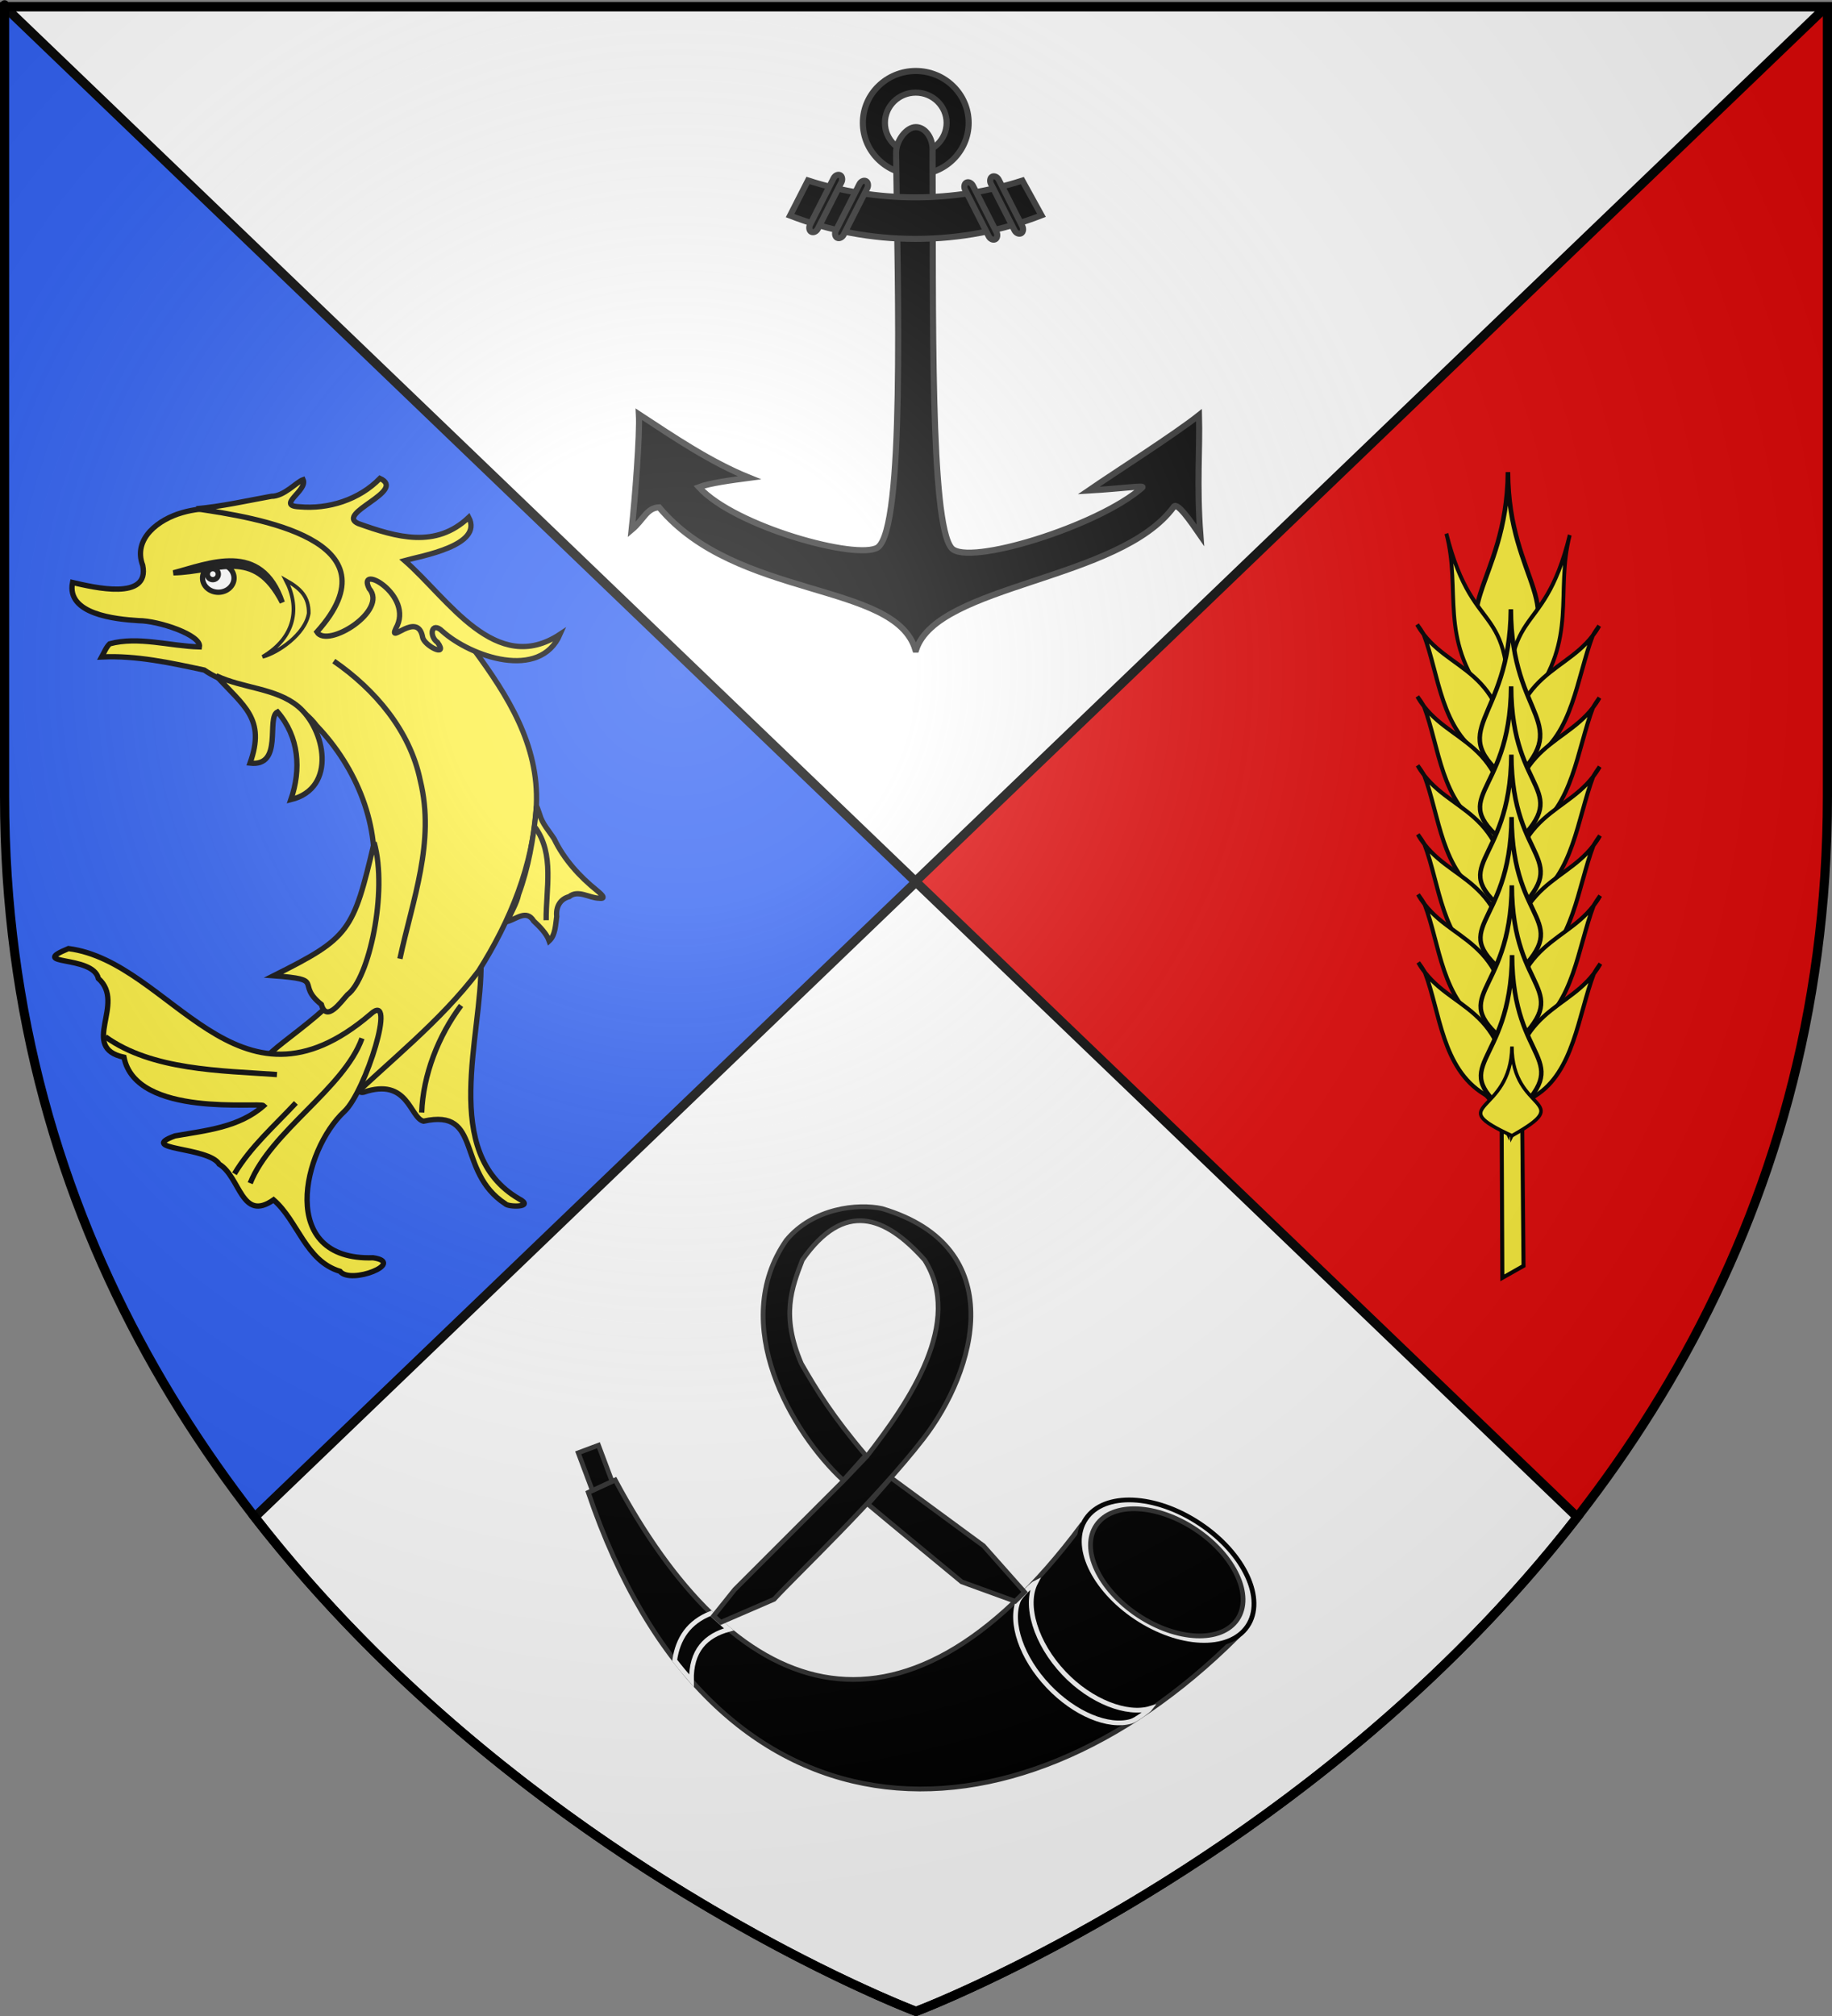 <?xml version="1.0" encoding="UTF-8" standalone="no"?>
<svg
   xmlns:dc="http://purl.org/dc/elements/1.1/"
   xmlns:cc="http://creativecommons.org/ns#"
   xmlns:rdf="http://www.w3.org/1999/02/22-rdf-syntax-ns#"
   xmlns:svg="http://www.w3.org/2000/svg"
   xmlns="http://www.w3.org/2000/svg"
   xmlns:xlink="http://www.w3.org/1999/xlink"
   xmlns:sodipodi="http://sodipodi.sourceforge.net/DTD/sodipodi-0.dtd"
   xmlns:inkscape="http://www.inkscape.org/namespaces/inkscape"
   height="660"
   width="600"
   version="1.0"
   id="svg2"
   sodipodi:version="0.32"
   inkscape:version="0.46"
   sodipodi:docname="blason_ville_fr_Chailly-en-Gâtinais_(Loiret).svg"
   sodipodi:docbase="E:\Mes documents\Mes images\Héraldique\Réalisations\Communes européennes\France\41 - Loir-et-Cher"
   inkscape:export-filename="/Users/olivier/Desktop/Blason Rouge/Blason_Vide_3D.png"
   inkscape:export-xdpi="144"
   inkscape:export-ydpi="144"
   inkscape:output_extension="org.inkscape.output.svg.inkscape">
  <rect width="100%" height="100%" fill="#808080" stroke="none"/>
  <sodipodi:namedview
     inkscape:window-height="975"
     inkscape:window-width="1280"
     inkscape:pageshadow="2"
     inkscape:pageopacity="0.0"
     guidetolerance="10.0"
     gridtolerance="10.0"
     objecttolerance="10.0"
     borderopacity="1.0"
     bordercolor="#666666"
     pagecolor="#ffffff"
     id="base"
     showgrid="false"
     height="660px"
     inkscape:zoom="1.1590904"
     inkscape:cx="300.00013"
     inkscape:cy="330.00014"
     inkscape:window-x="-4"
     inkscape:window-y="-4"
     inkscape:current-layer="layer3"
     inkscape:object-nodes="true"
     inkscape:snap-global="false" />
  <desc
     id="desc4">Flag of Canton of Valais (Wallis)</desc>
  <defs
     id="defs6">
    <linearGradient
       id="linearGradient2893">
      <stop
         style="stop-color:white;stop-opacity:0.314;"
         offset="0"
         id="stop2895" />
      <stop
         id="stop2897"
         offset="0.19"
         style="stop-color:white;stop-opacity:0.251;" />
      <stop
         style="stop-color:#6b6b6b;stop-opacity:0.125;"
         offset="0.6"
         id="stop2901" />
      <stop
         style="stop-color:black;stop-opacity:0.125;"
         offset="1"
         id="stop2899" />
    </linearGradient>
    <radialGradient
       inkscape:collect="always"
       xlink:href="#linearGradient2893"
       id="radialGradient3163"
       gradientUnits="userSpaceOnUse"
       gradientTransform="matrix(1.353,0,0,1.349,-77.629,-85.747)"
       cx="221.445"
       cy="226.331"
       fx="221.445"
       fy="226.331"
       r="300" />
    <g
       id="s">
      <g
         id="c">
        <path
           id="t"
           d="M 0,0 L 0,1 L 0.5,1 L 0,0 z "
           transform="matrix(0.951,0.309,-0.309,0.951,0,-1)" />
        <use
           xlink:href="#t"
           transform="scale(-1,1)"
           id="use2144"
           x="0"
           y="0"
           width="810"
           height="540" />
      </g>
      <g
         id="a">
        <use
           xlink:href="#c"
           transform="matrix(0.309,0.951,-0.951,0.309,0,0)"
           id="use2147"
           x="0"
           y="0"
           width="810"
           height="540" />
        <use
           xlink:href="#c"
           transform="matrix(-0.809,0.588,-0.588,-0.809,0,0)"
           id="use2149"
           x="0"
           y="0"
           width="810"
           height="540" />
      </g>
      <use
         xlink:href="#a"
         transform="scale(-1,1)"
         id="use2151"
         x="0"
         y="0"
         width="810"
         height="540" />
    </g>
    <g
       id="f">
      <rect
         width="100"
         height="60"
         x="-50"
         y="-30"
         style="fill:#28166f"
         id="rect1964" />
      <g
         transform="translate(0,-20)"
         style="fill:#ffffff"
         id="g1966">
        <path
           d="M -1.212,27.818 C -1.212,22.175 -2.091,20.471 -4.542,13.98 C -5.709,10.888 -5.024,7.103 -2.858,3.601 C -2.082,2.346 -1.114,1.214 0,0 C 1.114,1.214 2.082,2.346 2.858,3.601 C 5.024,7.103 5.709,10.888 4.542,13.98 C 2.091,20.471 1.212,22.175 1.212,27.818 L -1.212,27.818 z"
           id="path1968" />
        <path
           d="M 2.922,27.672 C 2.922,21.721 5.239,17.829 8.501,16.66 C 9.949,16.141 11.808,16.387 13.519,18.107 C 15.638,20.236 16.255,26.1 10.036,27.228 C 10.694,26.272 10.655,24.147 9.322,23.441 C 8.331,22.916 7.209,23.188 6.646,23.564 C 5.822,24.116 4.917,25.67 4.967,27.672 L 2.922,27.672 z"
           id="rwi" />
        <path
           d="M 1.777,30.183 C 1.79,32.191 2.795,33.518 4.516,34.257 C 4.295,34.955 3.257,36.378 1.831,36.281 C 1.55,37.787 1.282,38.632 0,40 C -1.282,38.632 -1.55,37.787 -1.831,36.281 C -3.257,36.378 -4.295,34.955 -4.516,34.257 C -2.795,33.518 -1.79,32.191 -1.777,30.183 L 1.777,30.183 z"
           id="path1971" />
        <use
           transform="scale(-1,1)"
           id="use1973"
           x="0"
           y="0"
           width="800"
           height="400"
           xlink:href="#rwi" />
        <rect
           width="15.846"
           height="3.218"
           x="-7.923"
           y="27.331"
           id="rect1975" />
      </g>
    </g>
    <g
       id="s-4">
      <g
         id="c-6">
        <path
           id="t-0"
           d="M 0,0 L 0,1 L 0.5,1 L 0,0 z"
           transform="matrix(0.951,0.309,-0.309,0.951,0,-1)" />
        <use
           xlink:href="#t-0"
           transform="scale(-1,1)"
           id="use2144-7"
           x="0"
           y="0"
           width="810"
           height="540" />
      </g>
      <g
         id="a-1">
        <use
           xlink:href="#c-6"
           transform="matrix(0.309,0.951,-0.951,0.309,0,0)"
           id="use2147-7"
           x="0"
           y="0"
           width="810"
           height="540" />
        <use
           xlink:href="#c-6"
           transform="matrix(-0.809,0.588,-0.588,-0.809,0,0)"
           id="use2149-7"
           x="0"
           y="0"
           width="810"
           height="540" />
      </g>
      <use
         xlink:href="#a-1"
         transform="scale(-1,1)"
         id="use2151-7"
         x="0"
         y="0"
         width="810"
         height="540" />
    </g>
  </defs>
  <g
     inkscape:groupmode="layer"
     id="layer3"
     inkscape:label="Fond écu"
     style="display:inline">
    <path
       style="fill:#2b5df2;fill-opacity:1;fill-rule:evenodd;stroke:none;stroke-width:1px;stroke-linecap:butt;stroke-linejoin:miter;stroke-opacity:1"
       d="M 1.5,2.188 L 1.5,260.719 C 1.5,546.17 300,658.5 300,658.5 L 300,2.188 L 1.5,2.188 z"
       id="path2855" />
    <path
       id="path4288"
       d="M 598.5,2.188 L 598.5,260.719 C 598.5,546.17 300,658.5 300,658.5 L 300,2.188 L 598.5,2.188 z"
       style="fill:#e20909;fill-opacity:1;fill-rule:evenodd;stroke:none;stroke-width:1px;stroke-linecap:butt;stroke-linejoin:miter;stroke-opacity:1" />
    <path
       style="fill:#ffffff;fill-opacity:1;fill-rule:evenodd;stroke:#000000;stroke-width:3;stroke-linecap:butt;stroke-linejoin:miter;stroke-opacity:1;stroke-miterlimit:4;stroke-dasharray:none"
       d="M 300,288.75 L 83.438,496.656 C 171.806,610.25 300,658.5 300,658.5 C 300,658.5 428.194,610.25 516.562,496.656 L 300,288.75 z"
       id="path6719"
       sodipodi:nodetypes="ccccc" />
    <path
       style="fill:#ffffff;fill-opacity:1;fill-rule:evenodd;stroke:#000000;stroke-width:3;stroke-linecap:butt;stroke-linejoin:miter;stroke-opacity:1;stroke-miterlimit:4;stroke-dasharray:none"
       d="M 1.5,2.188 L 299.812,288.562 L 598.125,2.188 L 300,2.188 L 1.5,2.188 z M 598.125,2.188 L 598.5,2.594 L 598.5,2.188 L 598.125,2.188 z"
       id="path6733" />
  </g>
  <g
     inkscape:groupmode="layer"
     id="layer4"
     inkscape:label="Meubles">
    <g
       style="display:inline"
       transform="translate(-236.917,-39.449)"
       id="g4254"
       inkscape:label="Calque 1">
      <path
         sodipodi:nodetypes="ccccccc"
         id="path2325"
         d="M 406.933,431.947 C 380.927,416.844 394.908,378.385 394.45,354.465 C 390.959,359.952 386.549,364.75 381.845,369.207 C 380.437,371.709 348.12,398.288 355.97,397.037 C 370.63,392.053 371.095,405.382 375.61,406.509 C 395.115,402.171 386.152,422.924 402.388,433.526 C 403.246,434.698 412.296,434.758 406.933,431.947 z"
         style="fill:#fcef3c;fill-opacity:1;stroke:#000000;stroke-width:1.736" />
      <path
         sodipodi:nodetypes="cccccccccccccccccc"
         id="path2333"
         d="M 270.219,254.526 C 281.576,253.987 292.768,256.458 303.804,258.811 C 315.236,266.645 331.75,265.254 340.633,277.073 C 353.704,290.737 361.721,310.039 358.931,329.094 C 357.712,339.127 354.888,348.922 351.837,358.496 C 348.617,369.84 318.907,386.051 324.591,387.045 C 348.738,384.785 372.42,362.774 349.473,397.851 C 347.133,401.924 343.752,407.628 349.268,401.483 C 364.251,386.986 381.055,374.027 393.676,357.322 C 404.01,340.984 411.621,322.567 412.589,303.077 C 413.459,283.35 403.239,267.211 392.071,252.046 C 373.739,231.463 325.949,198.674 296.552,207.293 C 289.079,209.402 280.31,215.694 283.659,224.545 C 286.014,236.196 267.723,231.76 260.664,230.146 C 258.616,240.548 274.691,242.166 282.299,242.641 C 288.807,242.645 302.975,247.362 302.236,251.233 C 292.53,250.977 282.193,247.675 272.832,250.226 C 271.615,251.42 271.035,253.069 270.219,254.526 z"
         style="fill:#fcef3c;fill-opacity:1;stroke:#000000;stroke-width:1.736" />
      <path
         id="path2291"
         d=""
         style="fill:#ffffff;stroke:#000000" />
      <path
         id="path2293"
         d=""
         style="fill:#ffffff;stroke:#000000" />
      <path
         id="path2295"
         d=""
         style="fill:#ffffff;stroke:#000000" />
      <path
         id="path2297"
         d=""
         style="fill:#ffffff;stroke:#000000" />
      <path
         id="path2299"
         d=""
         style="fill:#ffffff;stroke:#000000" />
      <path
         id="path2301"
         d=""
         style="fill:#ffffff;stroke:#000000" />
      <path
         id="path2305"
         d=""
         style="fill:#ffffff;stroke:#000000" />
      <path
         id="path2307"
         d=""
         style="fill:#ffffff;stroke:#000000" />
      <path
         id="path2309"
         d=""
         style="fill:#ffffff;stroke:#000000" />
      <path
         sodipodi:nodetypes="cscccccccccc"
         id="path2323"
         d="M 359.102,451.219 C 327.613,452.256 336.092,415.948 349.721,403.294 C 356.588,396.918 367.197,363.253 358.245,371.499 C 314.283,409.044 293.049,354.317 259.346,349.996 C 245.611,355.656 267.363,351.991 269.136,359.784 C 278.368,367.984 262.746,382.397 277.521,385.571 C 281.433,405.524 322.03,400.15 323.284,401.437 C 315.172,408.579 304.35,409.536 294.207,411.327 C 281.475,415.973 305.194,414.825 308.693,420.566 C 315.674,424.747 315.927,439.675 326.526,432.255 C 334.566,439.245 336.962,452.268 348.278,455.653 C 351.766,460.116 369.979,452.812 359.102,451.219 z"
         style="fill:#fcef3c;fill-opacity:1;stroke:#000000;stroke-width:1.736" />
      <path
         id="path2327"
         d="M 432.428,330.983 C 426.69,326.365 421.63,320.777 418.415,314.1 C 416.742,311.475 414.533,309.18 413.672,306.095 C 413.1,304.633 412.489,301.832 412.492,304.919 C 411.581,314.176 410.001,323.427 406.778,332.184 C 406.122,335.349 404.135,338.331 403.113,341.132 C 406.165,340.239 409.382,337.159 411.697,340.959 C 413.748,342.87 415.943,345.112 416.775,347.484 C 418.836,345.605 418.857,342.16 419.253,339.488 C 418.933,336.478 420.262,333.796 423.324,333 C 426.258,330.61 429.857,333.449 433.125,333.504 C 436.107,333.911 433.127,331.585 432.428,330.983 z"
         style="fill:#fcef3c;fill-opacity:1;stroke:#000000;stroke-width:1.736" />
      <path
         sodipodi:nodetypes="ccccc"
         id="polygon2329"
         d="M 342.17,368.294 C 343.839,374.388 348.626,367.342 350.73,365.083 C 357.744,359.956 363.967,331.5 359.47,315.279 C 352.567,344.585 351.416,346.415 326.528,358.89 C 344.038,360.176 333.431,361.317 342.17,368.294 z"
         style="fill:#fcef3c;fill-opacity:1;stroke:#000000;stroke-width:1.736" />
      <path
         sodipodi:nodetypes="cccccs"
         id="path2331"
         d="M 334.531,270.707 C 327.248,264.679 316.404,264.814 307.716,260.665 C 316.68,270.625 324.045,274.644 318.809,289.286 C 329.848,290.516 323.993,274.409 327.815,272.511 C 334.899,280.758 335.608,291.311 332.178,301.243 C 347.453,297.52 343.375,278.028 334.531,270.707 z"
         style="fill:#fcef3c;fill-opacity:1;stroke:#000000;stroke-width:1.736" />
      <path
         id="path2335"
         d=""
         style="fill:none;stroke:#000000;stroke-width:1.736" />
      <path
         id="path2337"
         d=""
         style="fill:none;stroke:#000000;stroke-width:1.736" />
      <path
         sodipodi:nodetypes="cccccccccccccccc"
         id="path2339"
         d="M 301.222,206.006 C 309.493,205.265 317.621,203.409 325.779,201.93 C 329.984,201.96 333.945,197.286 336.189,196.486 C 337.811,200.007 327.22,204.997 334.906,205.357 C 344.494,206.249 354.591,203.033 361.362,196.067 C 370.371,200.229 346.474,207.513 354.269,210.854 C 366.888,215.374 379.602,219.067 390.439,208.823 C 395.325,218.107 374.624,221.504 369.433,222.971 C 383.704,235.4 399.236,261.034 420.367,247.069 C 413.73,262.349 391.12,254.456 381.792,246.1 C 378.204,242.634 377.276,247.718 380.231,249.776 C 383.896,254.911 375.764,250.83 375.321,248.026 C 373.68,239.296 363.947,250.696 366.567,245.165 C 372.744,234.402 353.542,223.564 357.831,232.146 C 364.19,239.384 344.104,251.882 340.699,246.353 C 367.904,216.067 320.76,208.928 301.222,206.006 z"
         style="fill:#fcef3c;fill-opacity:1;stroke:#000000;stroke-width:1.736" />
      <path
         sodipodi:nodetypes="ccc"
         id="path2349"
         d="M 346.24,255.88 C 359.69,265.163 371.238,278.669 374.567,295.022 C 379.51,315.14 372.025,334.022 367.897,353.324"
         style="fill:none;stroke:#000000;stroke-width:1.736" />
      <path
         sodipodi:nodetypes="cc"
         id="path2367"
         d="M 412.178,310.3 C 418.596,319.127 415.697,330.476 415.786,340.718"
         style="fill:none;stroke:#000000;stroke-width:1.736" />
      <path
         sodipodi:nodetypes="cc"
         id="path2369"
         d="M 271.431,378.868 C 286.692,389.87 309.262,389.93 327.626,391.241"
         style="fill:none;stroke:#000000;stroke-width:1.736" />
      <path
         id="path2371"
         d="M 313.708,423.72 C 318.994,414.859 326.864,408.01 333.814,400.521"
         style="fill:none;stroke:#000000;stroke-width:1.736" />
      <path
         sodipodi:nodetypes="cc"
         id="path2373"
         d="M 318.861,426.815 C 325.596,409.821 349.601,395.797 355.467,379.385"
         style="fill:none;stroke:#000000;stroke-width:1.736" />
      <path
         sodipodi:nodetypes="cc"
         id="path2375"
         d="M 375.026,403.679 C 375.469,391.355 380.482,378.533 387.916,368.622"
         style="fill:none;stroke:#000000;stroke-width:1.736" />
      <path
         sodipodi:nodetypes="cccc"
         id="path6368"
         d="M 330.521,229.392 C 335.171,238.275 333.75,248.066 322.907,254.477 C 327.798,253.26 336.943,247.123 338.031,240.189 C 338.064,234.838 335.428,232.147 330.521,229.392 z"
         style="fill:#fcef3c;fill-opacity:1;fill-rule:evenodd;stroke:#000000;stroke-width:1.213px;stroke-linecap:butt;stroke-linejoin:miter;stroke-opacity:1" />
      <g
         id="g8308">
        <ellipse
           rx="2.97"
           cy="478.45"
           ry="2.672"
           cx="471.716"
           sodipodi:cy="478.45001"
           sodipodi:cx="471.716"
           style="fill:#ffffff;fill-opacity:1;stroke:#000000"
           id="ellipse2343"
           transform="matrix(1.736,0,0,1.736,-510.482,-601.884)"
           sodipodi:rx="2.97"
           sodipodi:ry="2.6719999" />
        <circle
           cy="477.708"
           transform="matrix(1.736,0,0,1.736,-510.482,-601.884)"
           r="1.039"
           cx="470.677"
           sodipodi:cy="477.70801"
           sodipodi:cx="470.677"
           style="fill:#ffffff;fill-opacity:1;stroke:#000000"
           id="circle2345"
           sodipodi:rx="1.039"
           sodipodi:ry="1.039" />
        <path
           style="fill:#000000;fill-opacity:1;stroke:#000000;stroke-width:1.736"
           d="M 293.716,226.987 C 305.122,224.046 322.512,216.305 329.366,236.674 C 319.985,218.348 308.387,226.679 293.716,226.987 z"
           id="polygon2341"
           sodipodi:nodetypes="ccc" />
      </g>
    </g>
    <g
       style="display:inline"
       id="g6570"
       transform="matrix(-0.518,0,0,0.518,414.052,391.649)">
      <g
         id="g13490"
         transform="translate(-137.024,-167.24)">
        <path
           id="path6357"
           style="opacity:1;fill:#000000;fill-opacity:1;fill-rule:evenodd;stroke:#313131;stroke-width:3;stroke-linecap:butt;stroke-linejoin:miter;stroke-miterlimit:4;stroke-dasharray:none;stroke-opacity:1"
           d="M 252.738,375.338 C 368.681,530.467 473.638,484.516 547.381,346.529 L 564.405,354.386 C 486.367,585.006 296.249,587.097 154.524,446.053 L 252.738,375.338 z" />
        <path
           id="path1900"
           style="opacity:1;fill:#ffffff;fill-opacity:1;fill-rule:evenodd;stroke:#000000;stroke-width:3.049;stroke-linejoin:miter;stroke-miterlimit:4;stroke-dasharray:none;stroke-opacity:1"
           transform="matrix(0.821,-0.546,0.552,0.813,-171.439,185.081)"
           d="M 247.5,394.981 C 247.506,415.958 219.655,432.964 185.298,432.964 C 150.94,432.964 123.089,415.958 123.095,394.981 C 123.089,374.005 150.94,356.998 185.298,356.998 C 219.655,356.998 247.506,374.005 247.5,394.981 z" />
        <path
           id="path4561"
           style="opacity:1;fill:#000000;fill-opacity:1;fill-rule:evenodd;stroke:#313131;stroke-width:3.485;stroke-linejoin:miter;stroke-miterlimit:4;stroke-dasharray:none;stroke-opacity:1"
           transform="matrix(0.717,-0.478,0.482,0.712,-124.598,212.248)"
           d="M 247.5,394.981 C 247.506,415.958 219.655,432.964 185.298,432.964 C 150.94,432.964 123.089,415.958 123.095,394.981 C 123.089,374.005 150.94,356.998 185.298,356.998 C 219.655,356.998 247.506,374.005 247.5,394.981 z" />
        <path
           id="path2789"
           style="opacity:1;fill:#000000;fill-opacity:1;fill-rule:evenodd;stroke:#ffffff;stroke-width:3;stroke-linecap:butt;stroke-linejoin:miter;stroke-miterlimit:4;stroke-dasharray:none;stroke-opacity:1"
           d="M 281.53,411.378 C 288.802,425.493 281.606,449.749 263.562,468.75 C 246.575,486.639 223.719,495.293 209.052,490.874 C 209.808,491.92 217.865,498.071 221.161,499.032 C 235.528,503.224 256.952,494.365 273.531,476.906 C 290.454,459.085 298.079,436.635 292.419,422.648 C 291.262,419.789 283.532,412.307 281.53,411.378 z" />
        <path
           id="path8141"
           style="opacity:1;fill:#000000;fill-opacity:1;fill-rule:evenodd;stroke:#ffffff;stroke-width:3;stroke-linecap:butt;stroke-linejoin:miter;stroke-miterlimit:4;stroke-dasharray:none;stroke-opacity:1"
           d="M 486.812,430.781 C 483.098,434.385 479.337,437.766 475.531,440.938 C 490.195,444.968 499.489,454.348 499.188,473.344 C 502.786,469.263 506.328,464.997 509.781,460.531 C 507.777,446.778 500.94,436.308 486.812,430.781 z" />
        <path
           id="path9034"
           style="opacity:1;fill:#000000;fill-opacity:1;fill-rule:evenodd;stroke:#313131;stroke-width:3;stroke-linecap:butt;stroke-linejoin:miter;stroke-miterlimit:4;stroke-dasharray:none;stroke-opacity:1"
           d="M 378.656,175 C 296.985,199.265 319.264,277.455 352.594,320.469 C 382.453,359.003 433.22,406.946 446.969,421.938 L 480.656,436.5 C 482.156,435.158 483.64,433.785 485.125,432.375 L 471.781,415.719 L 402.812,346.781 L 388.312,331.592 C 361.005,296.464 327.023,246.589 351.781,207.438 C 376.774,179.393 402.588,169.735 429.031,207.438 C 435.813,225.11 442.677,242.703 429.719,272.938 C 420.046,289.885 409.519,306.725 389,330.904 L 403.157,346.781 C 435.722,316.714 476.041,247.914 439.203,195 C 422.189,174.489 393.838,171.659 378.656,175 z M 373,345.156 L 314.531,388.125 L 288.594,417.344 C 290.571,419.339 292.531,421.307 294.5,423.188 L 328.312,410.906 C 341.16,400.236 374.715,372.673 387.562,361.844 L 373,345.156 z" />
        <path
           id="rect11697"
           style="opacity:1;fill:#000000;fill-opacity:1;fill-rule:evenodd;stroke:#313131;stroke-width:3;stroke-linejoin:miter;stroke-miterlimit:4;stroke-dasharray:none;stroke-opacity:1"
           d="M 557.969,324.562 L 549.375,347.438 L 561.812,353.188 L 570.75,329.344 L 557.969,324.562 z" />
      </g>
    </g>
    <g
       style="display:inline"
       id="g6464"
       transform="translate(-651.18,1.225)">
      <path
         id="path9478"
         d="M 951.099,22.012 C 941.538,22.012 933.778,29.618 933.778,38.989 C 933.778,48.361 941.538,55.967 951.099,55.967 C 960.66,55.967 968.42,48.361 968.42,38.989 C 968.42,29.618 960.66,22.012 951.099,22.012 z M 951.099,29.091 C 956.676,29.091 961.21,33.523 961.21,38.989 C 961.21,44.456 956.676,48.9 951.099,48.9 C 945.522,48.9 941,44.456 941,38.989 C 941,33.523 945.522,29.091 951.099,29.091 z"
         style="fill:#000000;fill-opacity:1;fill-rule:evenodd;stroke:#313131;stroke-width:2;stroke-miterlimit:4;stroke-dasharray:none;stroke-opacity:1" />
      <path
         sodipodi:nodetypes="ccccccccccscccsscssc"
         id="path11290"
         d="M 951.111,40.394 C 948.07,40.394 944.658,44.725 944.653,48.839 C 945.232,94.606 947.504,171.615 938.645,177.995 C 932.06,182.231 891.889,171.279 880.071,158.264 C 883.557,156.923 890.873,155.952 896.616,155.193 C 883.866,150.045 872.19,142.107 860.424,134.401 C 860.782,141.055 859.122,162.4 858.05,172.221 C 861.978,168.932 862.931,165.056 867.043,164.861 C 892.362,195.135 944.285,189.077 950.968,211.434 L 951.23,211.434 C 958.332,189.959 1017.944,188.894 1035.623,164.655 C 1036.754,163.104 1041.033,169.288 1044.315,174.031 C 1043.073,157.291 1044.176,146.039 1043.865,134.679 C 1036.176,140.823 1016.001,153.667 1007.733,159.364 C 1019.555,158.651 1026.233,157.565 1025.289,158.394 C 1010.801,171.121 968.063,184.24 962.835,178.214 C 955.726,170.017 956.867,100.034 956.602,48.619 C 956.605,48.584 956.6,48.549 956.602,48.514 C 956.616,48.297 956.626,48.08 956.626,47.859 C 956.626,43.739 954.155,40.394 951.111,40.394 z"
         style="fill:#000000;fill-opacity:1;fill-rule:evenodd;stroke:#313131;stroke-width:2;stroke-miterlimit:4;stroke-dasharray:none;stroke-opacity:1" />
      <g
         transform="matrix(0.382,0,0,0.374,616.717,-35.521)"
         id="g12214"
         style="fill:#000000;fill-opacity:1;stroke:#313131;stroke-width:5.288;stroke-miterlimit:4;stroke-dasharray:none;stroke-opacity:1">
        <path
           style="opacity:1;fill:#000000;fill-opacity:1;fill-rule:evenodd;stroke:#313131;stroke-width:5.288;stroke-miterlimit:4;stroke-dasharray:none;stroke-opacity:1;display:inline"
           d="M 782.969,249.656 L 767.594,280.438 C 800.868,293.577 837.103,300.812 875.031,300.812 C 913.208,300.812 949.673,293.491 983.125,280.188 L 966.719,249.781 C 937.874,259.289 907.047,264.438 875.031,264.438 C 842.876,264.438 811.922,259.243 782.969,249.656 z"
           id="path9483" />
        <rect
           style="opacity:1;fill:#000000;fill-opacity:1;fill-rule:evenodd;stroke:#313131;stroke-width:5.288;stroke-miterlimit:4;stroke-dasharray:none;stroke-opacity:1;display:inline"
           id="rect11286"
           width="7.557"
           height="55.421"
           x="-736.609"
           y="638.881"
           transform="matrix(-0.896,0.445,0.445,0.896,0,0)"
           ry="4.897"
           rx="5.277" />
        <rect
           style="opacity:1;fill:#000000;fill-opacity:1;fill-rule:evenodd;stroke:#313131;stroke-width:5.288;stroke-miterlimit:4;stroke-dasharray:none;stroke-opacity:1;display:inline"
           id="rect11288"
           width="7.557"
           height="55.421"
           x="-714.484"
           y="633.699"
           transform="matrix(-0.896,0.445,0.445,0.896,0,0)"
           ry="4.897"
           rx="5.277" />
        <rect
           style="opacity:1;fill:#000000;fill-opacity:1;fill-rule:evenodd;stroke:#313131;stroke-width:5.288;stroke-miterlimit:4;stroke-dasharray:none;stroke-opacity:1"
           id="rect10397"
           width="7.557"
           height="55.421"
           x="830.742"
           y="-141.028"
           transform="matrix(0.896,0.445,-0.445,0.896,0,0)"
           ry="4.897"
           rx="5.277" />
        <rect
           style="opacity:1;fill:#000000;fill-opacity:1;fill-rule:evenodd;stroke:#313131;stroke-width:5.288;stroke-miterlimit:4;stroke-dasharray:none;stroke-opacity:1;display:inline"
           id="rect11284"
           width="7.557"
           height="55.421"
           x="852.867"
           y="-146.211"
           transform="matrix(0.896,0.445,-0.445,0.896,0,0)"
           ry="4.897"
           rx="5.277" />
      </g>
    </g>
    <g
       style="display:inline"
       id="g5343"
       transform="translate(4.487,15.049)">
      <path
         style="fill:#fcef3c;fill-opacity:1;fill-rule:evenodd;stroke:#000000;stroke-width:1.306;stroke-linecap:butt;stroke-linejoin:miter;stroke-miterlimit:4;stroke-dasharray:none;stroke-opacity:1;display:inline"
         d="M 494.481,399.377 L 494.075,354.359 L 487.33,354.25 L 487.549,403.298 L 494.481,399.377 z"
         id="path8765"
         sodipodi:nodetypes="ccccc" />
      <path
         style="fill:#fcef3c;fill-opacity:1;fill-rule:evenodd;stroke:#000000;stroke-width:1.507;stroke-linecap:butt;stroke-linejoin:miter;stroke-miterlimit:4;stroke-dasharray:none;stroke-opacity:1;display:inline"
         d="M 489.387,139.503 C 489.096,177.101 465.816,185.757 489.491,203.593 C 511.611,183.494 489.462,176.112 489.387,139.503 z"
         id="path8769"
         sodipodi:nodetypes="ccc" />
      <g
         transform="matrix(0.416,-1.4516667e-3,1.6936015e-3,0.485,322.242,73.511)"
         id="g4678"
         style="fill:#fcef3c">
        <path
           sodipodi:nodetypes="cccc"
           id="path8773"
           d="M 449.715,179.884 C 427.603,256.462 394.788,219.389 402.276,319.836 C 410.44,315.234 413.465,295.968 419.029,291.226 C 456.031,249.635 437.946,218.967 449.715,179.884 z"
           style="fill:#fcef3c;fill-opacity:1;fill-rule:evenodd;stroke:#000000;stroke-width:3;stroke-linecap:butt;stroke-linejoin:miter;stroke-miterlimit:4;stroke-dasharray:none;stroke-opacity:1;display:inline" />
        <path
           sodipodi:nodetypes="cccc"
           id="path8789"
           d="M 352.578,178.647 C 374.611,255.248 407.464,218.209 399.871,318.648 C 391.712,314.037 388.707,294.768 383.148,290.021 C 346.19,248.391 364.307,217.742 352.578,178.647 z"
           style="fill:#fcef3c;fill-opacity:1;fill-rule:evenodd;stroke:#000000;stroke-width:3;stroke-linecap:butt;stroke-linejoin:miter;stroke-miterlimit:4;stroke-dasharray:none;stroke-opacity:1;display:inline" />
      </g>
      <path
         sodipodi:nodetypes="cccccccccccccc"
         inkscape:tile-y0="247.90625"
         inkscape:tile-x0="929.4375"
         inkscape:tile-h="116.53125"
         inkscape:tile-w="143.3437"
         inkscape:tile-cy="306.17188"
         inkscape:tile-cx="1001.1093"
         id="path8775"
         d="M 459.647,189.431 C 460.312,190.613 461.043,191.688 461.816,192.683 C 461.14,191.567 460.423,190.477 459.647,189.431 z M 461.816,192.683 C 466.801,205.814 467.384,224.103 481.241,232.567 C 483.57,233.76 486.695,240.637 488.966,245.292 C 492.128,204.555 472.446,206.378 461.816,192.683 z M 519.262,189.844 C 518.492,190.895 517.784,191.977 517.116,193.097 C 517.882,192.097 518.604,191.03 519.262,189.844 z M 517.116,193.097 C 506.569,206.852 486.872,205.145 490.281,245.863 C 492.525,241.195 495.609,234.306 497.93,233.101 C 510.505,225.312 511.978,206.875 517.116,193.097 z"
         style="fill:#fcef3c;fill-opacity:1;fill-rule:evenodd;stroke:#000000;stroke-width:1.348;stroke-linecap:butt;stroke-linejoin:miter;stroke-miterlimit:4;stroke-dasharray:none;stroke-opacity:1;display:inline" />
      <use
         height="660"
         width="600"
         id="use4606"
         transform="translate(8.2192598e-2,23.546)"
         xlink:href="#path8775"
         inkscape:tiled-clone-of="#path8775"
         y="0"
         x="0"
         style="fill:#fcef3c" />
      <use
         height="660"
         width="600"
         id="use4608"
         transform="translate(0.161,46.123)"
         xlink:href="#path8775"
         inkscape:tiled-clone-of="#path8775"
         y="0"
         x="0"
         style="fill:#fcef3c" />
      <use
         height="660"
         width="600"
         id="use4610"
         transform="translate(0.24,68.699)"
         xlink:href="#path8775"
         inkscape:tiled-clone-of="#path8775"
         y="0"
         x="0"
         style="fill:#fcef3c" />
      <use
         height="660"
         width="600"
         id="use4612"
         transform="translate(0.308,88.364)"
         xlink:href="#path8775"
         inkscape:tiled-clone-of="#path8775"
         y="0"
         x="0"
         style="fill:#fcef3c" />
      <use
         height="660"
         width="600"
         transform="translate(0.386,110.621)"
         id="use4604"
         xlink:href="#path8775"
         inkscape:tiled-clone-of="#path8775"
         y="0"
         x="0"
         style="fill:#fcef3c" />
      <path
         sodipodi:nodetypes="ccc"
         id="use4618"
         d="M 490.336,184.413 C 490.06,222.012 467.5,223.271 490.418,241.11 C 511.829,221.014 490.413,221.023 490.336,184.413 z"
         style="fill:#fcef3c;fill-opacity:1;fill-rule:evenodd;stroke:#000000;stroke-width:1.482;stroke-linecap:butt;stroke-linejoin:miter;stroke-miterlimit:4;stroke-dasharray:none;stroke-opacity:1;display:inline" />
      <path
         sodipodi:nodetypes="ccc"
         id="use4620"
         d="M 490.424,209.642 C 490.148,247.24 467.575,244.803 490.494,262.642 C 511.904,242.546 490.501,246.251 490.424,209.642 z"
         style="fill:#fcef3c;fill-opacity:1;fill-rule:evenodd;stroke:#000000;stroke-width:1.482;stroke-linecap:butt;stroke-linejoin:miter;stroke-miterlimit:4;stroke-dasharray:none;stroke-opacity:1;display:inline" />
      <path
         sodipodi:nodetypes="ccc"
         id="use4622"
         d="M 490.502,232.006 C 490.226,269.604 467.653,267.167 490.572,285.005 C 511.982,264.91 490.579,268.615 490.502,232.006 z"
         style="fill:#fcef3c;fill-opacity:1;fill-rule:evenodd;stroke:#000000;stroke-width:1.482;stroke-linecap:butt;stroke-linejoin:miter;stroke-miterlimit:4;stroke-dasharray:none;stroke-opacity:1;display:inline" />
      <path
         sodipodi:nodetypes="ccc"
         id="use4624"
         d="M 490.574,252.429 C 490.297,290.027 467.724,287.59 490.643,305.429 C 512.053,285.333 490.651,289.038 490.574,252.429 z"
         style="fill:#fcef3c;fill-opacity:1;fill-rule:evenodd;stroke:#000000;stroke-width:1.482;stroke-linecap:butt;stroke-linejoin:miter;stroke-miterlimit:4;stroke-dasharray:none;stroke-opacity:1;display:inline" />
      <path
         sodipodi:nodetypes="ccc"
         id="use4626"
         d="M 490.652,274.792 C 490.375,312.391 467.802,309.954 490.721,327.792 C 512.131,307.697 490.729,311.402 490.652,274.792 z"
         style="fill:#fcef3c;fill-opacity:1;fill-rule:evenodd;stroke:#000000;stroke-width:1.482;stroke-linecap:butt;stroke-linejoin:miter;stroke-miterlimit:4;stroke-dasharray:none;stroke-opacity:1;display:inline" />
      <path
         sodipodi:nodetypes="ccc"
         id="use4628"
         d="M 490.732,297.625 C 490.455,335.223 467.882,332.786 490.801,350.625 C 512.211,330.529 490.809,334.234 490.732,297.625 z"
         style="fill:#fcef3c;fill-opacity:1;fill-rule:evenodd;stroke:#000000;stroke-width:1.482;stroke-linecap:butt;stroke-linejoin:miter;stroke-miterlimit:4;stroke-dasharray:none;stroke-opacity:1;display:inline" />
      <path
         sodipodi:nodetypes="ccc"
         id="use4616"
         d="M 490.691,327.561 C 490.362,350.121 467.784,346.103 490.677,356.774 C 512.116,344.686 490.717,349.527 490.691,327.561 z"
         style="fill:#fcef3c;fill-opacity:1;fill-rule:evenodd;stroke:#000000;stroke-width:1.148;stroke-linecap:butt;stroke-linejoin:miter;stroke-miterlimit:4;stroke-dasharray:none;stroke-opacity:1;display:inline" />
    </g>
  </g>
  <g
     inkscape:groupmode="layer"
     id="layer2"
     inkscape:label="Reflet final"
     sodipodi:insensitive="true">
    <path
       sodipodi:nodetypes="cccccc"
       d="M 300,658.5 C 300,658.5 598.5,546.18 598.5,260.728 C 598.5,-24.723 598.5,2.176 598.5,2.176 L 1.5,2.176 L 1.5,260.728 C 1.5,546.18 300,658.5 300,658.5 z "
       style="opacity:1;fill:url(#radialGradient3163);fill-opacity:1;fill-rule:evenodd;stroke:none;stroke-width:1px;stroke-linecap:butt;stroke-linejoin:miter;stroke-opacity:1"
       id="path2875"
       inkscape:export-xdpi="144"
       inkscape:export-ydpi="144" />
  </g>
  <g
     inkscape:groupmode="layer"
     id="layer1"
     inkscape:label="Contour final"
     sodipodi:insensitive="true">
    <path
       sodipodi:nodetypes="cccccc"
       d="M 300,658.5 C 300,658.5 1.5,546.18 1.5,260.728 C 1.5,-24.723 1.5,2.176 1.5,2.176 L 598.5,2.176 L 598.5,260.728 C 598.5,546.18 300,658.5 300,658.5 z "
       style="opacity:1;fill:none;fill-opacity:1;fill-rule:evenodd;stroke:#000000;stroke-width:3;stroke-linecap:butt;stroke-linejoin:miter;stroke-miterlimit:4;stroke-dasharray:none;stroke-opacity:1"
       id="path1411"
       inkscape:export-xdpi="144"
       inkscape:export-ydpi="144" />
  </g>
</svg>
